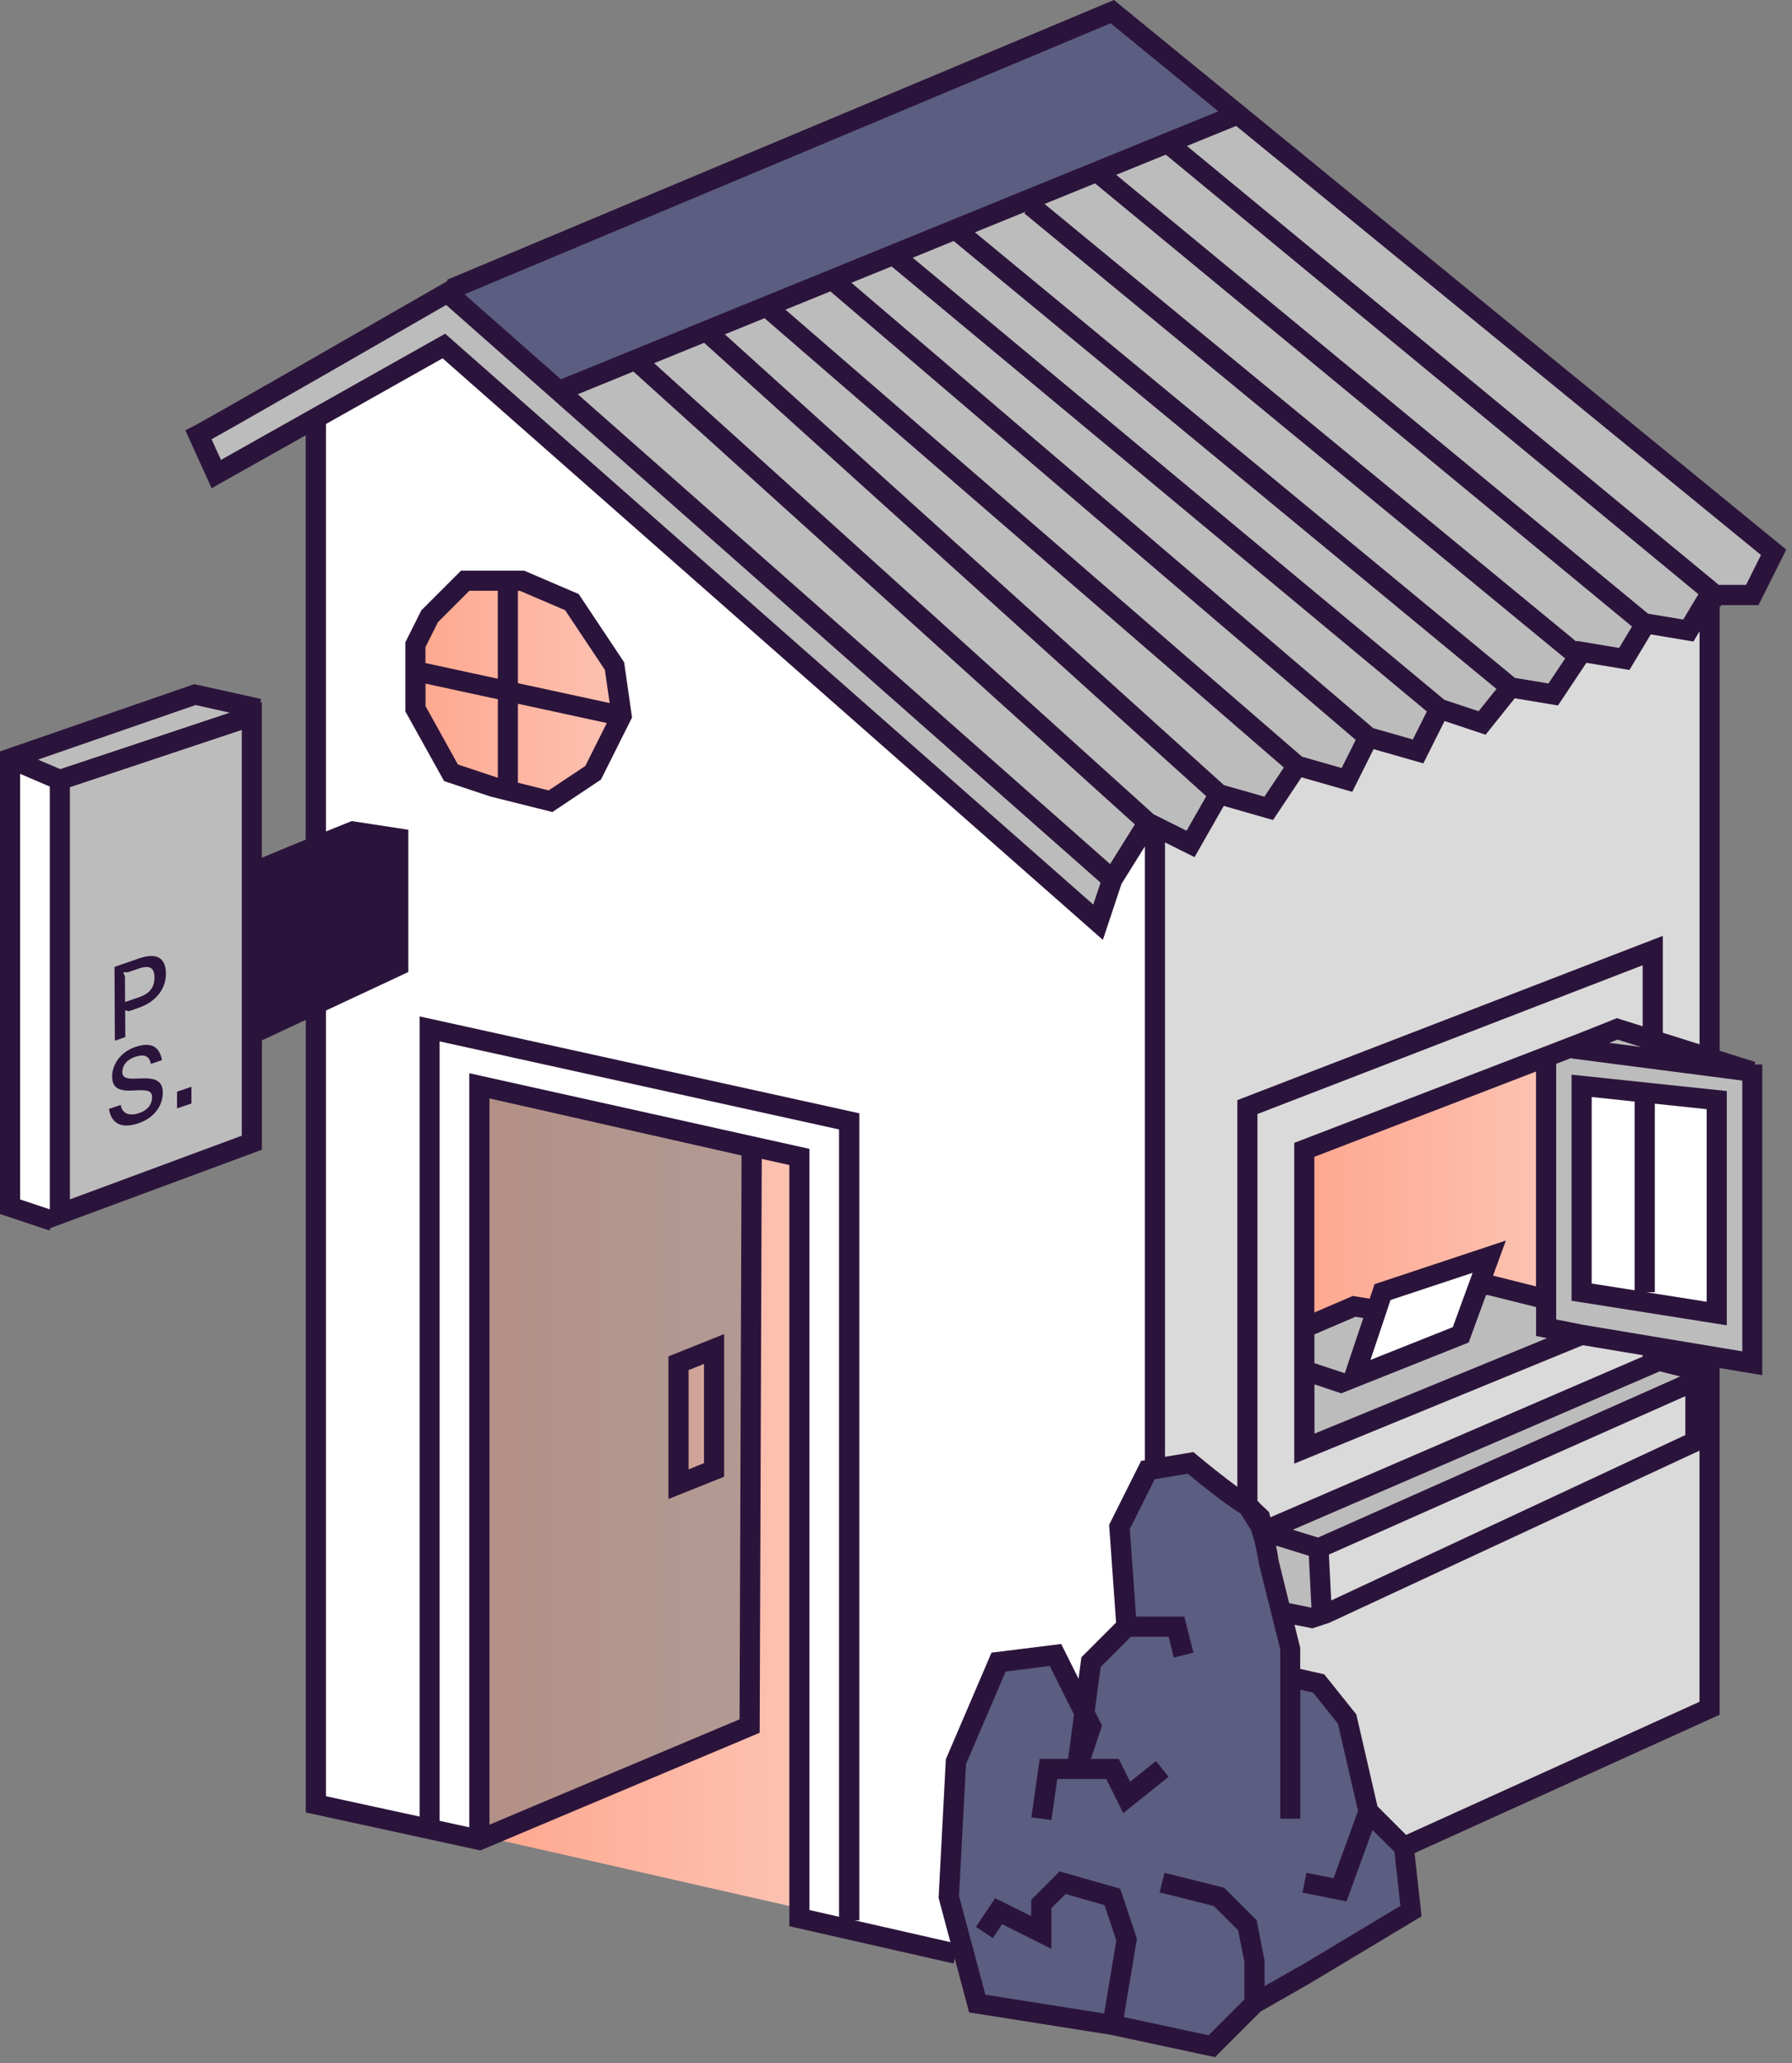 <svg xmlns="http://www.w3.org/2000/svg" fill="none" viewBox="0 0 252 290" height="290" width="252">
<rect x="0" y="0" width="252" height="290" fill="#808080" stroke="none"/>
<g clip-path="url(#clip0_4492_2972)">
<path fill="white" d="M43.922 141.141L44.922 253.141L60.922 258.141V145.141L118.922 157.141V270.141L134.922 274.141L132.922 266.141L134.922 247.141L139.922 233.141L147.922 232.141L151.922 241.141L152.922 234.141L158.922 228.141L157.922 215.141L161.922 206.141V116.141L157.612 122.581L153.922 129.141L61.922 49.141L44.592 58.671L43.922 118.141V141.141Z"></path>
<path fill="#BCBCBC" d="M8.922 110.141L7.922 170.141L34.922 160.141V101.141L8.922 110.141Z"></path>
<path fill="#BCBCBC" d="M1.922 106.141L26.922 97.141L34.922 101.141L8.922 110.141L1.922 106.141Z"></path>
<path fill="white" d="M0.922 170.141H7.922L8.922 110.141L1.922 106.141L0.922 170.141Z"></path>
<path fill="url(#paint0_linear_4492_2972)" d="M64.922 81.141L59.922 87.141L57.922 99.141L62.922 108.141L75.922 112.141L82.922 109.141L86.922 102.141V93.141L80.922 84.141L71.922 81.141H64.922Z"></path>
<path fill="#BCBCBC" d="M27.922 61.141L30.922 66.141L61.922 49.141L153.922 129.141L155.922 124.141L62.922 41.141L27.922 61.141Z"></path>
<path fill="#5B5D81" d="M156.922 1.141L62.922 41.141L79.482 55.041L172.922 16.141L156.922 1.141Z"></path>
<path fill="#BCBCBC" d="M81.71 57.551L155.92 124.141L161.92 116.141L167.92 118.141L170.92 111.141L177.92 113.141L182.92 108.141L188.92 109.141L192.92 104.141L198.92 105.141L201.92 99.141L207.92 102.141L211.92 97.141L218.92 98.141L222.92 92.141H227.92L231.92 88.141H237.92L239.92 84.141H245.92L248.92 78.141L172.92 16.141L79.481 55.041L81.71 57.551Z"></path>
<path fill-opacity="0.4" fill="url(#paint1_linear_4492_2972)" d="M67.922 153.141V258.141L104.922 243.141L105.922 162.141L67.922 153.141Z"></path>
<path fill-opacity="0.4" fill="url(#paint2_linear_4492_2972)" d="M94.922 191.141L95.922 208.141L99.922 207.141V189.141L94.922 191.141Z"></path>
<path fill="white" d="M60.922 145.141V258.141H67.922V153.141L111.922 163.141V268.141L118.922 270.141V157.141L60.922 145.141Z"></path>
<path fill="url(#paint3_linear_4492_2972)" d="M67.922 258.141L111.922 268.141V163.141L105.922 162.141L104.922 243.141L67.922 258.141Z"></path>
<path fill="#5B5D81" d="M139.922 233.141L134.922 247.141L132.922 266.141L137.922 282.141L170.922 287.141L176.922 282.141L197.922 269.141V260.141L192.922 254.141L188.922 242.141L184.922 237.141L181.922 236.141L180.922 230.141L175.922 213.141L166.922 205.141L161.922 206.141L157.922 215.141L158.922 228.141L152.922 234.141L151.922 241.141L147.922 232.141L139.922 233.141Z"></path>
<path fill="#DADADA" d="M161.922 116.14V206.14L166.922 205.14L175.922 213.14L174.922 155.14L231.922 134.14V145.14L240.922 148.14L240.222 86.019L237.922 88.139H231.922L227.922 92.139H222.922L218.922 98.139L211.922 97.139L207.922 102.14L201.922 99.139L198.922 105.14L192.922 104.14L188.922 109.14L182.922 108.14L177.922 113.14L170.922 111.14L167.922 118.14L161.922 116.14Z"></path>
<path fill="#DADADA" d="M231.922 189.141V192.141L178.922 214.141L175.482 211.041L174.922 155.141L231.922 134.141V145.141L226.922 144.141L183.922 162.141L182.922 203.141L221.922 187.141L231.922 189.141Z"></path>
<path fill="#BCBCBC" d="M180.221 226.393L185.921 227.143V218.143L177.711 216.062L180.221 226.393Z"></path>
<path fill="#DADADA" d="M237.922 194.141V203.141L185.922 227.141V218.141L237.922 194.141Z"></path>
<path fill="#BCBCBC" d="M178.922 214.141L185.922 218.141L237.922 194.141L231.922 192.141L178.922 214.141Z"></path>
<path fill="#BCBCBC" d="M216.922 150.141V186.141L245.922 191.141V152.141L226.922 144.141L216.922 150.141Z"></path>
<path fill="white" d="M222.922 153.141V182.141L231.922 183.141L230.922 153.141H222.922Z"></path>
<path fill="white" d="M241.922 155.141L240.922 184.141L231.922 183.141L230.922 153.141L241.922 155.141Z"></path>
<path fill="#BCBCBC" d="M231.922 189.141V192.141L237.922 194.141L240.782 191.511L231.922 189.141Z"></path>
<path fill="#DADADA" d="M180.223 226.391L185.923 227.141L239.923 202.141V240.141L197.923 260.141L192.923 254.141L188.923 242.141L184.923 237.141L181.923 236.141L180.223 226.391Z"></path>
<path fill="url(#paint4_linear_4492_2972)" d="M183.923 162.141L183.293 186.481L189.923 184.141H192.923L193.923 182.141L208.923 177.141V180.141L216.783 182.301L216.923 150.141L183.923 162.141Z"></path>
<path fill="#BCBCBC" d="M183.572 193.461L182.922 203.141L221.922 187.141L216.922 186.141L216.782 182.301L208.922 180.141L205.922 187.141L188.922 194.141L183.572 193.461Z"></path>
<path fill="white" d="M193.922 182.141L188.922 194.141L205.922 187.141L208.922 177.141L193.922 182.141Z"></path>
<path fill="#BCBCBC" d="M189.923 184.141L183.293 186.481L183.573 193.461L188.923 194.141L191.663 191.231L192.923 184.141H189.923Z"></path>
<path fill="#2B143B" d="M81.36 83.499L73.71 80.219H64.83L59.25 85.799L57 90.299V99.999L62.45 109.799L68.97 111.969L77.68 114.149L84.51 109.589L88.88 100.859L87.77 93.099L81.36 83.479V83.499ZM70 109.319L69.81 109.269L64.39 107.459L59.84 99.259V96.099L70.01 98.299V109.309L70 109.319ZM70 95.409L59.83 93.209V90.969L61.58 87.469L66 83.049H70V95.409ZM82.32 107.669L77.15 111.109L72.83 110.029V98.929L85.33 101.639L82.31 107.669H82.32ZM72.83 96.029V83.059H73.12L79.47 85.779L85.06 94.159L85.73 98.829L72.84 96.039L72.83 96.029Z"></path>
<path fill="#2B143B" d="M246.84 149.29L241.83 147.71V85.35L242.07 85.06H247.29L251.19 77.26L156.65 0L62.87 39.33L62.94 39.49L62.21 39.91C50.81 46.47 28.84 59.09 27.28 59.87L26.06 60.48L29.76 68.63L42.99 61.19V118.03C40.65 118.98 38.23 119.98 36.82 120.59V98.68L36.6 98.75L36.71 98.26L27.32 96.17L0 105.63V170.66L6.97 172.98L7.08 172.64L36.83 161.62V146.25L43 143.37V254.78L67.55 260.12L68.83 259.58L106.83 243.58L107.12 162.91L111 163.77V270.77L134.1 276.02L134.26 275.31L136.28 282.89L156.15 286.03L170.86 289.18L177.27 282.77L184.13 278.85L199.91 269.38L198.92 260.5L241.82 241.05V192.31L247.82 193.31V149.64H246.75L246.83 149.29H246.84ZM7 170L2.83 168.61V108.78L7 110.57V170ZM5.34 106.78L27.5 99.11L32.31 100.18L8.48 108.12L5.34 106.78ZM34 159.65L9.83 168.6V110.66L34 102.61V159.66V159.65ZM247.64 78.02L245.54 82.22H241.71L166.91 20.52L173.83 17.7L247.64 78.02ZM174 154.66V209.01C172.03 207.58 169.46 205.49 168.32 204.54L167.82 204.12L163.83 204.79V118.42L167.98 120.49L172.09 113.29L179.02 115.27L183.02 109.27L190.16 111.31L193.16 105.31L200.16 107.31L203.14 101.36L208.91 103.28L213.01 98.16L219.09 99.17L223.09 93.17L229.14 94.18L232.14 89.18L238.14 90.18L239 88.74V146.8L233.83 145.17V131.56L174 154.65V154.66ZM227.36 143.13L221.9 145.31L182 160.66V205.75L222.58 189.1L231 190.5V190.7L178.65 213.29L178.46 212.56L177.18 211.35C177.07 211.21 176.95 211.07 176.83 210.95V156.6L231 135.69V144.27L227.36 143.12V143.13ZM230.77 147.18L226.31 146.6L227.47 146.14L230.77 147.18ZM193.3 180.51L192.61 182.56L190.23 182.18L184.83 184.5V162.62L216 150.63V180.83L209.96 179.32L211.76 174.39L193.3 180.52V180.51ZM207.09 178.92L204.3 186.56L192.72 191.17L195.54 182.75L207.09 178.92ZM190.6 185.1L191.71 185.28L189.11 193.04L184.84 191.62V187.58L190.6 185.11V185.1ZM188.62 195.86L206.53 188.72L208.97 182.05H209.25L216.01 183.74V187.8L217.55 188.11L184.85 201.53V194.61L188.63 195.87L188.62 195.86ZM185.33 216.13L181.8 215.04L232.99 192.95L233.4 192.77L236.29 193.49L185.34 216.14L185.33 216.13ZM237 196.26V201.73L187.2 224.98L186.88 218.53L237 196.26ZM184.42 225.99L181.29 225.36L179.81 219.36C179.73 218.8 179.61 218.07 179.44 217.27L184.05 218.7L184.42 225.99ZM91.99 51.05L99.02 48.19L169.63 111.93L166.86 116.78L162.23 114.47L91.99 51.06V51.05ZM159.59 115.89L156.11 121.46L81.25 55.42L89.07 52.23L159.59 115.89ZM220.1 92.56L217.75 96.08L213.03 95.29L137.1 32.66L144.24 29.75L144.04 29.99L220.1 92.56ZM229.5 88.07L227.69 91.08L221.74 90.09L221.67 90.19L146.89 28.67L153.99 25.78L229.5 88.07ZM156.98 24.57L163.94 21.74L238.84 83.53L236.7 87.09L231.76 86.27L156.97 24.58L156.98 24.57ZM210.44 96.84L207.93 99.98L203.12 98.38L128.35 36.23L134.11 33.88L210.43 96.84H210.44ZM200.65 100.01L198.68 103.95L193.11 102.36L119.73 39.75L125.38 37.45L200.65 100.01ZM190.65 104L188.67 107.96L183.1 106.37L110.45 43.53L116.77 40.96L190.65 104.01V104ZM180.54 107.89L177.81 111.99L172.12 110.37L101.93 47L107.51 44.73L180.55 107.9L180.54 107.89ZM156.18 3.27L171.33 15.65L78.88 53.32L65.32 41.37L156.18 3.27ZM31.07 64.64L29.75 61.75C35.42 58.59 57.89 45.66 62.74 42.87L154.77 124.08L153.74 127.16L62.6 46.91L31.07 64.65V64.64ZM104 241.69L68.83 256.5V154.41L104.28 162.43L104 241.69ZM118 269.45L113.83 268.5V161.5L67.72 151.25L65.99 150.86V256.87L61.82 255.96V146.39L117.99 158.77V269.45H118ZM133.01 247.31L131.99 266.79L133.65 273.01L120.19 269.95H120.84V156.5L59.01 142.88V255.36L45.84 252.5V142.05L57.42 136.64V116.64L49.46 115.42C49.46 115.42 47.91 116.04 45.84 116.88V59.6L62.24 50.37L155.09 132.12L157.71 124.25L161 118.98V205.27L160.47 205.36L155.97 214.35L156.95 228.09L152.07 232.97L151.67 235.98L149.23 231.1L139.43 232.32L133.01 247.3V247.31ZM182.71 276.41L177.83 279.2V275.64L176.72 269.94L172.14 265.36L163.76 263.27L163.07 266.02L170.69 267.93L174.11 271.35L175 275.79V281.06L169.96 286.1L158.04 283.55L159.88 272.54L157.53 265.5L149.01 263.07L145.01 267.07V269.36L139.94 266.83L137.25 270.87L139.61 272.44L140.92 270.48L147.85 273.95V268.24L149.85 266.24L155.33 267.81L156.98 272.77L155.27 283.04L138.57 280.4L134.86 266.51L135.84 247.99L141.42 234.97L147.62 234.19L151.03 241.01L150.2 247.24H146.21L145.04 255.46L147.85 255.86L148.68 250.08H155.57L157.96 254.87L164.33 249.77L162.56 247.56L158.93 250.46L157.32 247.25H153.41L154.97 242.56L153.95 240.53L154.78 234.33L159.03 230.08H164.34L165.07 233.01L167.82 232.32L166.55 227.25H159.76L158.88 214.95L162.38 207.94L167.03 207.17C168.49 208.38 172.46 211.6 174.44 212.73L175.92 215.06C176.37 216.38 176.79 218.13 177.04 219.86L180.03 231.83V255.66H182.86V237.53L184.65 237.93L188.14 242.29L190.97 254.57L187.53 264.03L183.72 263.27L183.16 266.05L189.35 267.29L193.01 257.24L196.09 260.31L196.93 267.91L182.74 276.43L182.71 276.41ZM239 239.22L197.73 257.94L193.71 253.92L190.73 241L186.22 235.36L182.84 234.6V231.63L182.04 228.4L184.56 228.9L186.91 228.13L238.99 203.92V239.22H239ZM245 189.96L222.66 186.24L218.84 185.48V149.54L221.01 148.71V148.79L245.01 151.9V189.98L245 189.96Z"></path>
<path fill="#2B143B" d="M221 182.85L242.83 186.3V153.37L221 151.07V182.86V182.85ZM232.71 181.64V155.15L240 155.92V182.99L231.5 181.65H232.7L232.71 181.64ZM223.83 154.21L229.87 154.85V181.38L223.83 180.43V154.22V154.21Z"></path>
<path fill="#2B143B" d="M101.83 187.539L94 190.669V210.719L101.83 207.589V187.539ZM99 205.679L96.83 206.549V192.599L99 191.729V205.679Z"></path>
<path fill="#2B143B" d="M16.132 146.299L17.622 145.789L17.602 142.019L18.132 142.149L19.522 141.659C21.842 140.859 23.342 139.089 23.332 136.869C23.322 134.649 22.062 133.859 19.482 134.749L16.102 135.919L16.152 146.309L16.132 146.299ZM17.592 140.869L17.572 137.299L17.342 136.669H17.992L19.462 136.169C21.102 135.599 21.712 136.069 21.722 137.399C21.732 138.729 21.122 139.649 19.512 140.199L17.582 140.859L17.592 140.869Z"></path>
<path fill="#2B143B" d="M19.55 157.87C21.74 157.11 22.9 155.37 22.89 153.57C22.89 151.55 21.19 151.54 19.66 151.6C18.37 151.67 17.21 151.74 17.2 150.74C17.2 149.85 17.73 149 18.99 148.57C20.25 148.14 21 148.41 21.22 149.56L22.78 149.02C22.43 147.07 21.18 146.44 19.04 147.17C16.9 147.9 15.76 149.67 15.77 151.36C15.77 153.35 17.41 153.37 18.91 153.29C20.21 153.22 21.39 153.14 21.39 154.19C21.39 155.16 20.9 156 19.59 156.46C18.19 156.94 17.18 156.57 16.98 155.32L15.32 155.89C15.68 158.04 17.18 158.7 19.54 157.88L19.55 157.87Z"></path>
<path fill="#2B143B" d="M24.908 155.81L26.918 155.12V152.77L24.898 153.46V155.81H24.908Z"></path>
</g>
<defs>
<linearGradient gradientUnits="userSpaceOnUse" y2="96.641" x2="86.922" y1="96.641" x1="57.922" id="paint0_linear_4492_2972">
<stop stop-color="#FFA78E"></stop>
<stop stop-color="#FCC2B2" offset="1"></stop>
</linearGradient>
<linearGradient gradientUnits="userSpaceOnUse" y2="205.641" x2="105.922" y1="205.641" x1="67.922" id="paint1_linear_4492_2972">
<stop stop-color="#FFA78E"></stop>
<stop stop-color="#FCC2B2" offset="1"></stop>
</linearGradient>
<linearGradient gradientUnits="userSpaceOnUse" y2="198.641" x2="99.922" y1="198.641" x1="94.922" id="paint2_linear_4492_2972">
<stop stop-color="#FFA78E"></stop>
<stop stop-color="#FCC2B2" offset="1"></stop>
</linearGradient>
<linearGradient gradientUnits="userSpaceOnUse" y2="215.141" x2="111.922" y1="215.141" x1="67.922" id="paint3_linear_4492_2972">
<stop stop-color="#FFA78E"></stop>
<stop stop-color="#FCC2B2" offset="1"></stop>
</linearGradient>
<linearGradient gradientUnits="userSpaceOnUse" y2="168.311" x2="216.923" y1="168.311" x1="183.293" id="paint4_linear_4492_2972">
<stop stop-color="#FFA78E"></stop>
<stop stop-color="#FCC2B2" offset="1"></stop>
</linearGradient>
<clipPath id="clip0_4492_2972">
<rect fill="white" height="289.18" width="251.19"></rect>
</clipPath>
</defs>
</svg>
